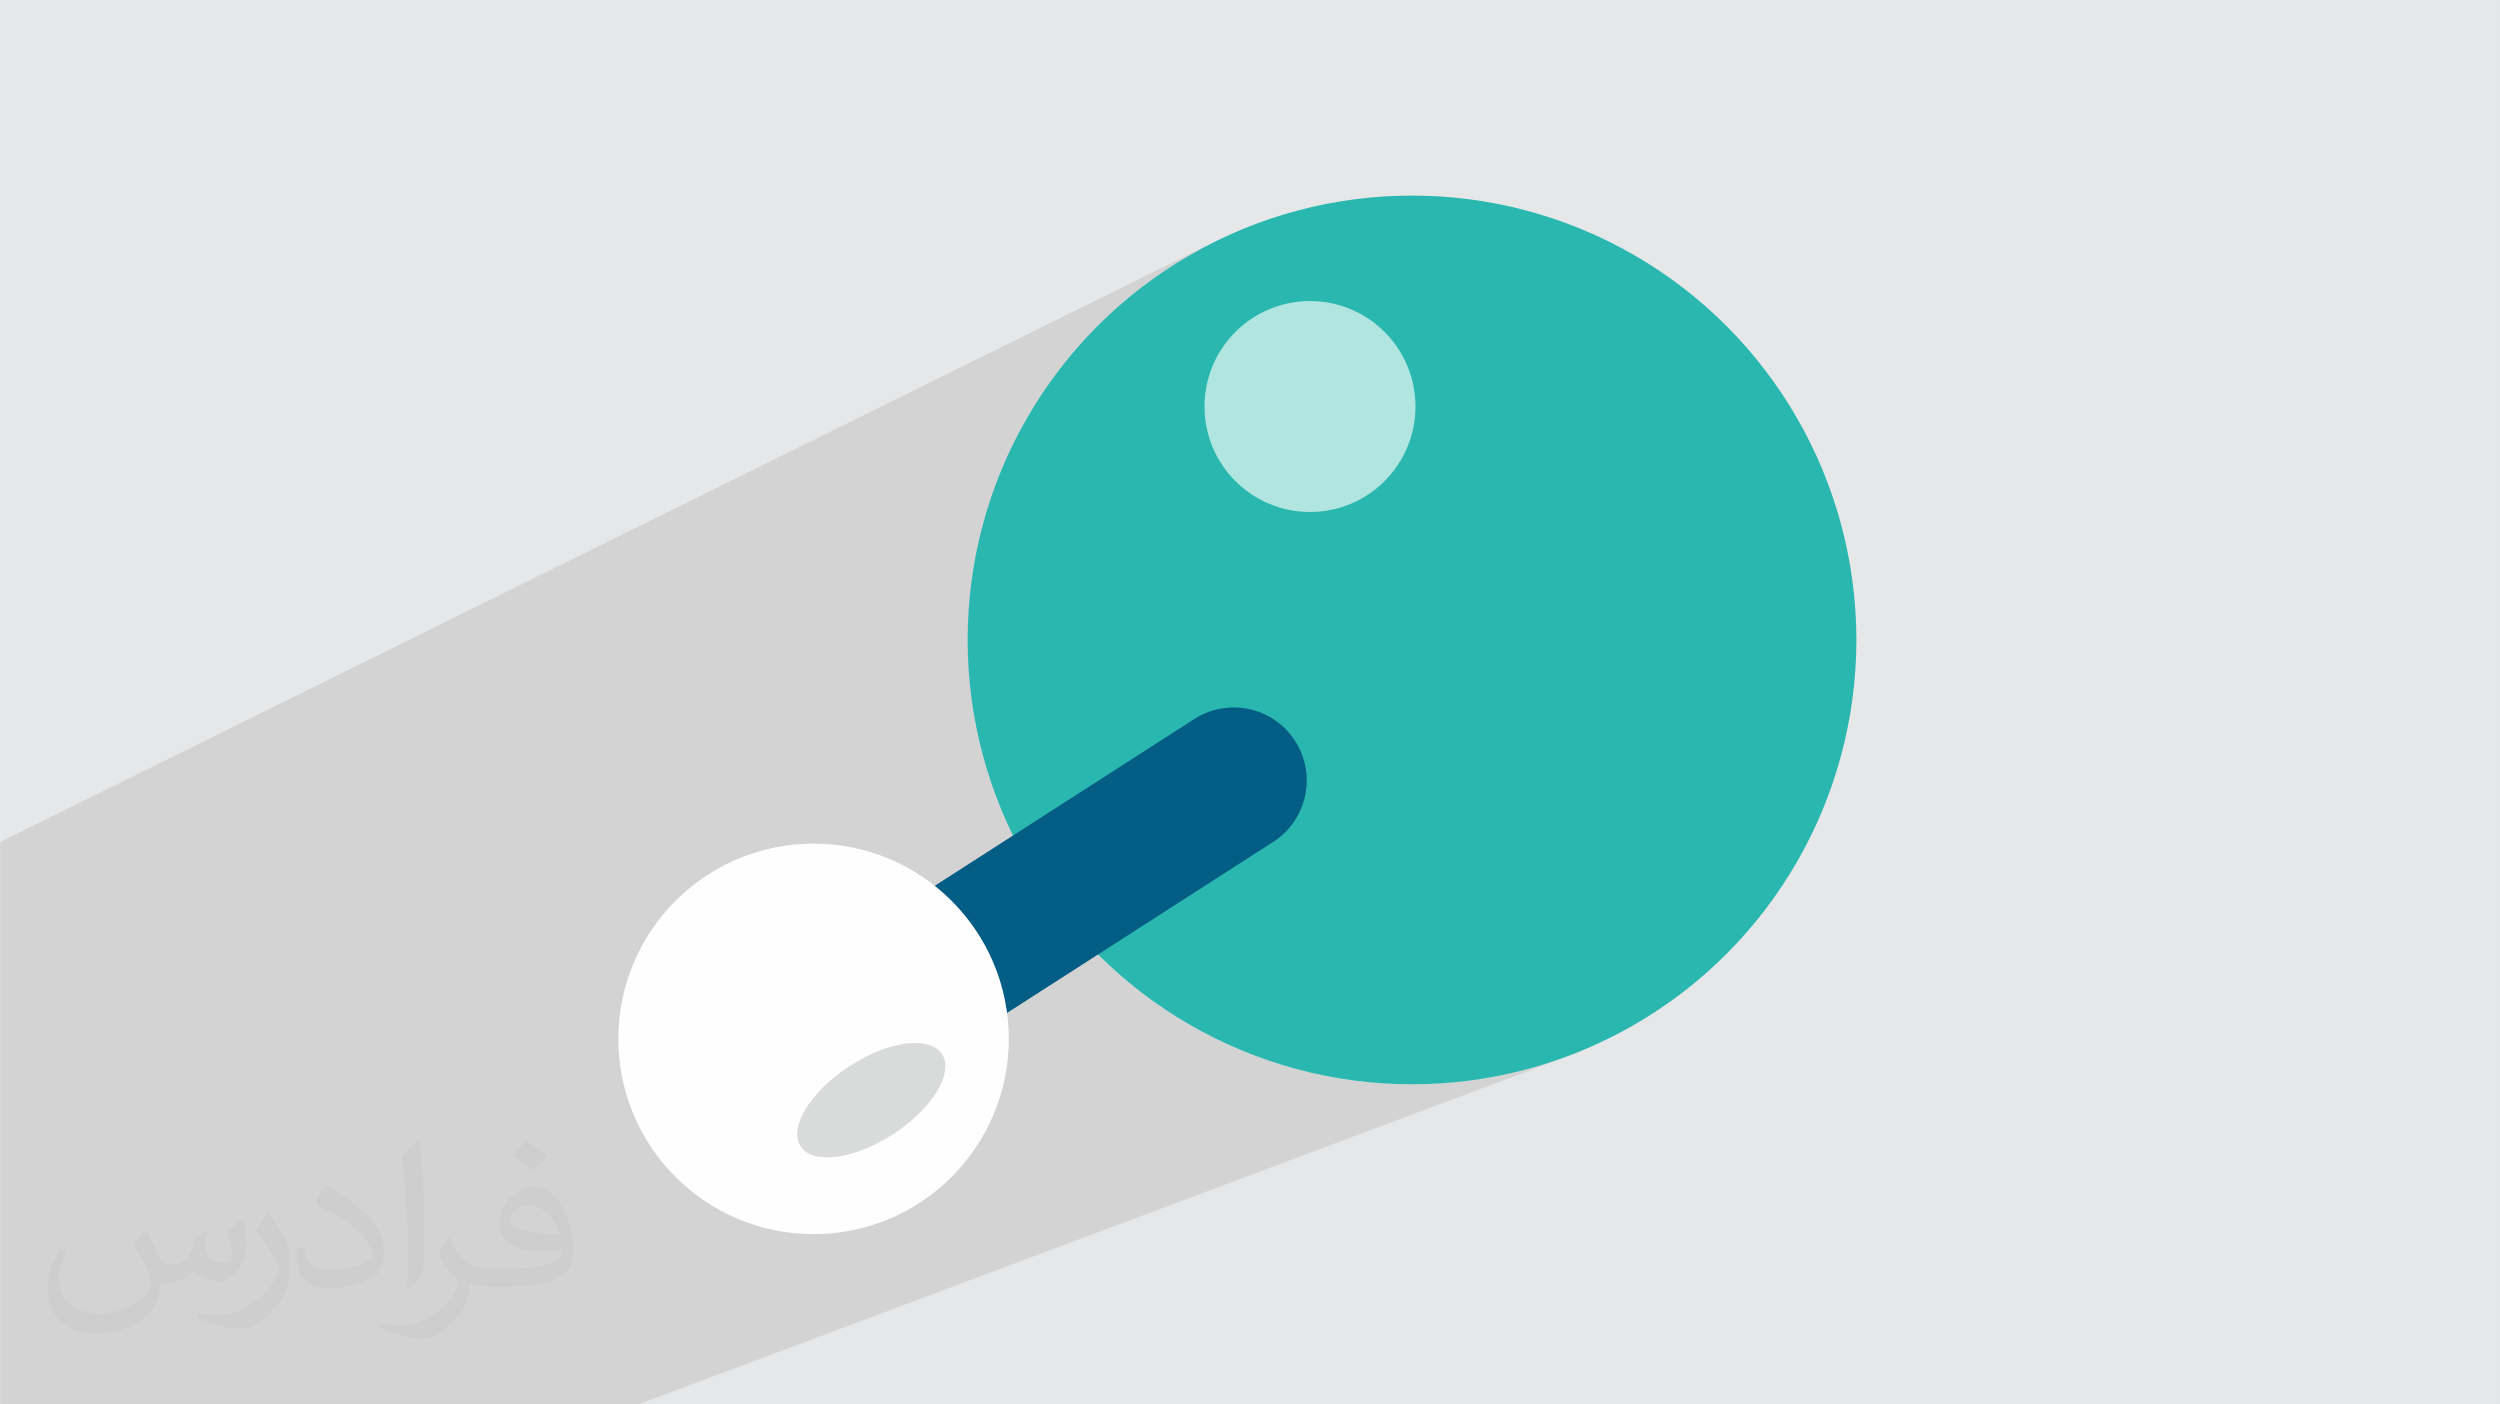 <?xml version="1.0" encoding="UTF-8"?>
<!DOCTYPE svg PUBLIC "-//W3C//DTD SVG 1.0//EN" "http://www.w3.org/TR/2001/REC-SVG-20010904/DTD/svg10.dtd">
<!-- Creator: CorelDRAW -->
<svg xmlns="http://www.w3.org/2000/svg" xml:space="preserve" width="3.708in" height="2.083in" version="1.0" style="shape-rendering:geometricPrecision; text-rendering:geometricPrecision; image-rendering:optimizeQuality; fill-rule:evenodd; clip-rule:evenodd"
viewBox="0 0 3702.73 2080.18"
 xmlns:xlink="http://www.w3.org/1999/xlink"
 xmlns:xodm="http://www.corel.com/coreldraw/odm/2003">
 <defs>
  <style type="text/css">
   <![CDATA[
    .fil6 {fill:#FEFEFE}
    .fil7 {fill:#D9DADA}
    .fil3 {fill:#29B7B0}
    .fil4 {fill:#B0E6DF}
    .fil0 {fill:#E6E7E8}
    .fil5 {fill:#045D84;fill-rule:nonzero}
    .fil2 {fill:#373435;fill-opacity:0.031}
    .fil1 {fill:#2B2A29;fill-opacity:0.102}
   ]]>
  </style>
 </defs>
 <g id="Layer_x0020_1">
  <polygon class="fil0" points="-0,0 3702.73,0 3702.73,2080.18 -0,2080.18 "/>
  <polygon class="fil1" points="-0,1834.58 -0,1833.29 -0,1793.07 -0,1653.26 -0,1364.65 -0,1247.21 1805.97,354.59 1777.59,369.13 1750.02,384.98 1723.32,402.1 1697.51,420.45 1672.65,439.99 1648.77,460.68 1625.91,482.47 1604.11,505.33 1583.43,529.21 1563.89,554.08 1545.53,579.88 1528.41,606.59 1512.57,634.15 1512.03,635.21 1872.48,461.32 1879.41,458.19 1886.5,455.39 1893.76,452.94 1901.17,450.83 1908.73,449.08 1916.43,447.71 1924.24,446.72 1932.18,446.12 1940.22,445.91 1948.26,446.12 1956.19,446.72 1964.01,447.71 1971.7,449.08 1979.26,450.83 1986.67,452.94 1993.93,455.39 2001.03,458.19 2007.95,461.32 2014.69,464.77 2021.23,468.53 2027.56,472.6 2033.69,476.95 2039.59,481.59 2045.26,486.5 2050.69,491.67 2055.86,497.1 2060.77,502.77 2065.41,508.67 2069.76,514.8 2073.83,521.13 2077.59,527.67 2081.04,534.41 2084.17,541.33 2086.97,548.43 2089.42,555.69 2091.53,563.1 2093.28,570.66 2094.65,578.35 2095.64,586.17 2096.24,594.1 2096.45,602.14 2096.24,610.18 2095.64,618.12 2094.65,625.93 2093.28,633.63 2091.53,641.19 2089.42,648.6 2086.97,655.86 2084.17,662.96 2081.04,669.88 2077.59,676.61 2073.83,683.15 2069.76,689.49 2065.41,695.62 2060.77,701.52 2055.86,707.19 2050.69,712.61 2045.26,717.79 2039.59,722.7 2033.69,727.34 2027.56,731.69 2021.23,735.76 2014.69,739.52 2007.95,742.97 1435.56,1002.46 1436.52,1015.18 1440.71,1048.13 1446.5,1080.54 1453.85,1112.38 1462.72,1143.62 1473.07,1174.19 1479.13,1189.57 1783.36,1057.17 1778.43,1059.51 1773.59,1062.13 1768.83,1065.02 1500.26,1237.61 1512.57,1261.62 1528.41,1289.19 1545.53,1315.89 1563.89,1341.7 1583.43,1366.56 1604.11,1390.44 1625.91,1413.3 1648.77,1435.1 1672.65,1455.78 1697.51,1475.32 1723.32,1493.68 1750.02,1510.8 1777.59,1526.64 1805.97,1541.18 1835.12,1554.36 1865.02,1566.14 1895.59,1576.49 1926.83,1585.36 1958.67,1592.71 1991.08,1598.5 2024.03,1602.69 2057.45,1605.23 2091.32,1606.08 2125.19,1605.23 2158.62,1602.69 2191.56,1598.5 2223.97,1592.71 2255.81,1585.36 2287.05,1576.49 2317.63,1566.14 945.48,2080.18 510.03,2080.18 177.66,2080.18 -0,2080.18 -0,2066.69 -0,1956.44 -0,1945.06 -0,1839.87 "/>
  <path class="fil2" d="M215.96 1821.93c7.07,10.71 11.65,21.01 16.13,32.45 3.33,6.66 5.09,18.93 20.7,18.93 4.57,0 11.13,-1.35 16.95,-4.57 6.55,-3.44 11.54,-8.64 14.15,-16.53l6.24 -21.01 15.19 -7.49 1.04 1.04c-2.08,7.91 -2.59,15.5 -2.59,21.43 0,17.57 15.19,24.23 27.25,24.23 7.07,0 13.42,-3.44 13.42,-9.89 0,-8.32 -3.53,-22.47 -8.12,-35.16 7.07,-7.07 14.15,-14.15 22.26,-19.87l1.25 0.63c3.53,14.98 5.51,29.75 5.51,39.63 0,9.67 -4.27,20.39 -7.8,27.36 -7.28,13.73 -20.18,24.65 -35.78,24.65 -11.85,0 -25.06,-5.93 -34.12,-16.95l-0.52 0c-8.53,10.61 -21.74,20.18 -42.86,20.18l-6.55 0c-1.04,13.94 -4.05,23.81 -8.64,32.66 -12.58,24.54 -49.92,41.92 -85.08,41.92 -48.89,0 -73.43,-28.19 -73.43,-65.73 0,-23.19 7.59,-44.72 19.24,-60.01l9.56 3.95c-7.28,13.94 -12.17,27.04 -12.17,39.94 0,35.16 28.61,51.9 61.58,51.9 30.58,0 68.44,-19.45 75.31,-42.02 -2.59,-24.65 -11.85,-36.19 -26,-58.66 4.27,-7.49 9.78,-14.98 16.64,-22.98l1.25 0 0 0 0 0 -0.01 -0.04zm563.83 -132.3c10.3,6.45 20.39,14.04 30.27,22.78 -5.51,7.8 -12.38,14.88 -20.91,21.12 -9.89,-8.01 -19.76,-14.88 -29.86,-22.16 6.86,-7.7 13.63,-15.08 20.49,-21.74l0 0 0 0 0 0 0 0 0 0 0.01 0zm5.3 96.11c-16.64,0 -30.27,10.92 -30.27,19.03 0,17.38 33.28,22.78 73.12,22.56 -4.99,-20.39 -22.47,-41.61 -42.86,-41.61l0 0.01zm-37.35 92.99c21.64,0 40.57,-0.63 55.02,-4.27 16.13,-4.05 29.75,-12.17 29.75,-17.78 0,-1.46 0,-3.22 -0.52,-4.68 -9.05,0.83 -19.45,0.83 -28.5,0.83 -29.33,0 -51.79,-6.66 -60.64,-23.09 -2.19,-4.57 -3.74,-9.67 -3.74,-15.5 0,-15.92 6.86,-31.41 18.93,-42.13 10.08,-8.84 21.22,-14.35 32.55,-14.35 20.49,0 36.81,16.44 48.26,42.34 6.24,14.15 10.5,30.47 10.5,51.07 0,13.73 -3.74,25.27 -12.27,33.8 -15.92,15.4 -45.24,21.22 -90.17,21.22l-20.39 0 0 0 -5.3 0c-11.13,0 -19.14,-1.98 -25.48,-6.86l-1.04 0c0.31,2.59 0.52,5.09 0.52,7.49 0,10.08 -3.33,22.98 -10.08,33.28 -19.97,29.64 -41.61,42.53 -60.33,42.53 -18.93,0 -42.13,-7.28 -63.03,-16.75l3.74 -7.28c6.76,2.81 16.13,4.68 29.02,4.68 33.8,0 78.21,-32.45 83.72,-64.17 -1.25,-2.59 -3.53,-6.03 -6.76,-9.67 -9.89,-11.75 -16.13,-21.53 -21.95,-31.82 4.99,-9.89 9.56,-17.78 13.83,-24.96l1.77 -0.21c14.46,29.44 27.56,46.28 56.78,46.28l4.57 0 0 0 21.22 0 0 0 0 0 0 0 0 0 0 0 0.04 0zm-146.45 31.1c2.5,-13.52 2.7,-28.7 2.7,-42.86l0 -21.01c0,-39.21 -4.99,-96.2 -9.05,-133.34 7.07,-7.59 16.95,-16.53 24.75,-22.56l2.29 0.63c5.3,46.7 6.55,100.79 6.55,150.81 0,13.11 -0.52,25.9 -1.77,35.26 -0.73,11.85 -7.59,20.8 -22.26,34.53l-3.22 -1.46zm-150.71 -61.89c0.73,18.41 9.78,32.87 41.4,32.87 19.66,0 36.3,-5.09 54.71,-13.83 3.33,-1.46 5.09,-3.44 5.09,-5.09 0,-11.54 -8.84,-26.83 -23.71,-40.77 -14.46,-13.11 -33.6,-24.65 -51.48,-32.35 -6.14,-2.59 -8.12,-5.3 -8.12,-7.91 0,-5.3 7.07,-16.44 12.9,-24.44l1.98 -0.21c20.49,10.71 43.38,26.63 60.33,44.3 15.4,16.33 24.96,32.87 24.96,50.86 0,13.31 -4.05,25.79 -10.61,37.44 -22.47,11.33 -46.39,19.97 -70.1,19.97 -28.81,0 -48.47,-13.52 -48.47,-45.24 0,-3.44 0,-8.73 1.25,-15.61l9.89 0 0 0 0 0 0 0 0 0 0 0 -0.01 0zm-52.11 -52.32l17.89 28.92c6.55,10.71 12.69,22.37 12.69,40.77l0 23.5c0,19.03 -12.17,39.42 -31.82,59.6 -15.4,13.63 -29.02,19.45 -41.61,19.45 -18.72,0 -40.15,-5.82 -64.9,-16.44l2.81 -7.28c7.8,2.08 16.84,3.84 27.98,3.84 35.58,-0.21 71.97,-26.21 88.61,-57.93 1.98,-3.64 2.7,-7.07 2.7,-9.47 0,-3.64 -1.98,-7.7 -3.53,-11.33 -9.05,-17.05 -19.14,-32.66 -30.27,-47.12 5.82,-9.16 11.65,-17.99 17.99,-26.73l1.46 0.21 0 0 0 0 0 0 0 0 0 0 -0.01 0z"/>
  <circle class="fil3" cx="2091.32" cy="947.89" r="658.2"/>
  <circle class="fil4" cx="1940.22" cy="602.14" r="156.23"/>
  <path class="fil5" d="M1768.83 1065.02c50.27,-32.26 117.17,-17.67 149.44,32.6 32.26,50.27 17.67,117.18 -32.6,149.44l-595.23 382.52c-50.27,32.26 -117.18,17.67 -149.44,-32.6 -32.26,-50.27 -17.67,-117.18 32.6,-149.44l595.23 -382.52z"/>
  <circle class="fil6" cx="1204.92" cy="1538.78" r="289.17"/>
  <circle class="fil7" transform="matrix(0.081 0.124 -0.259 0.169 1290.44 1629.57)" r="404.27"/>
 </g>
</svg>
